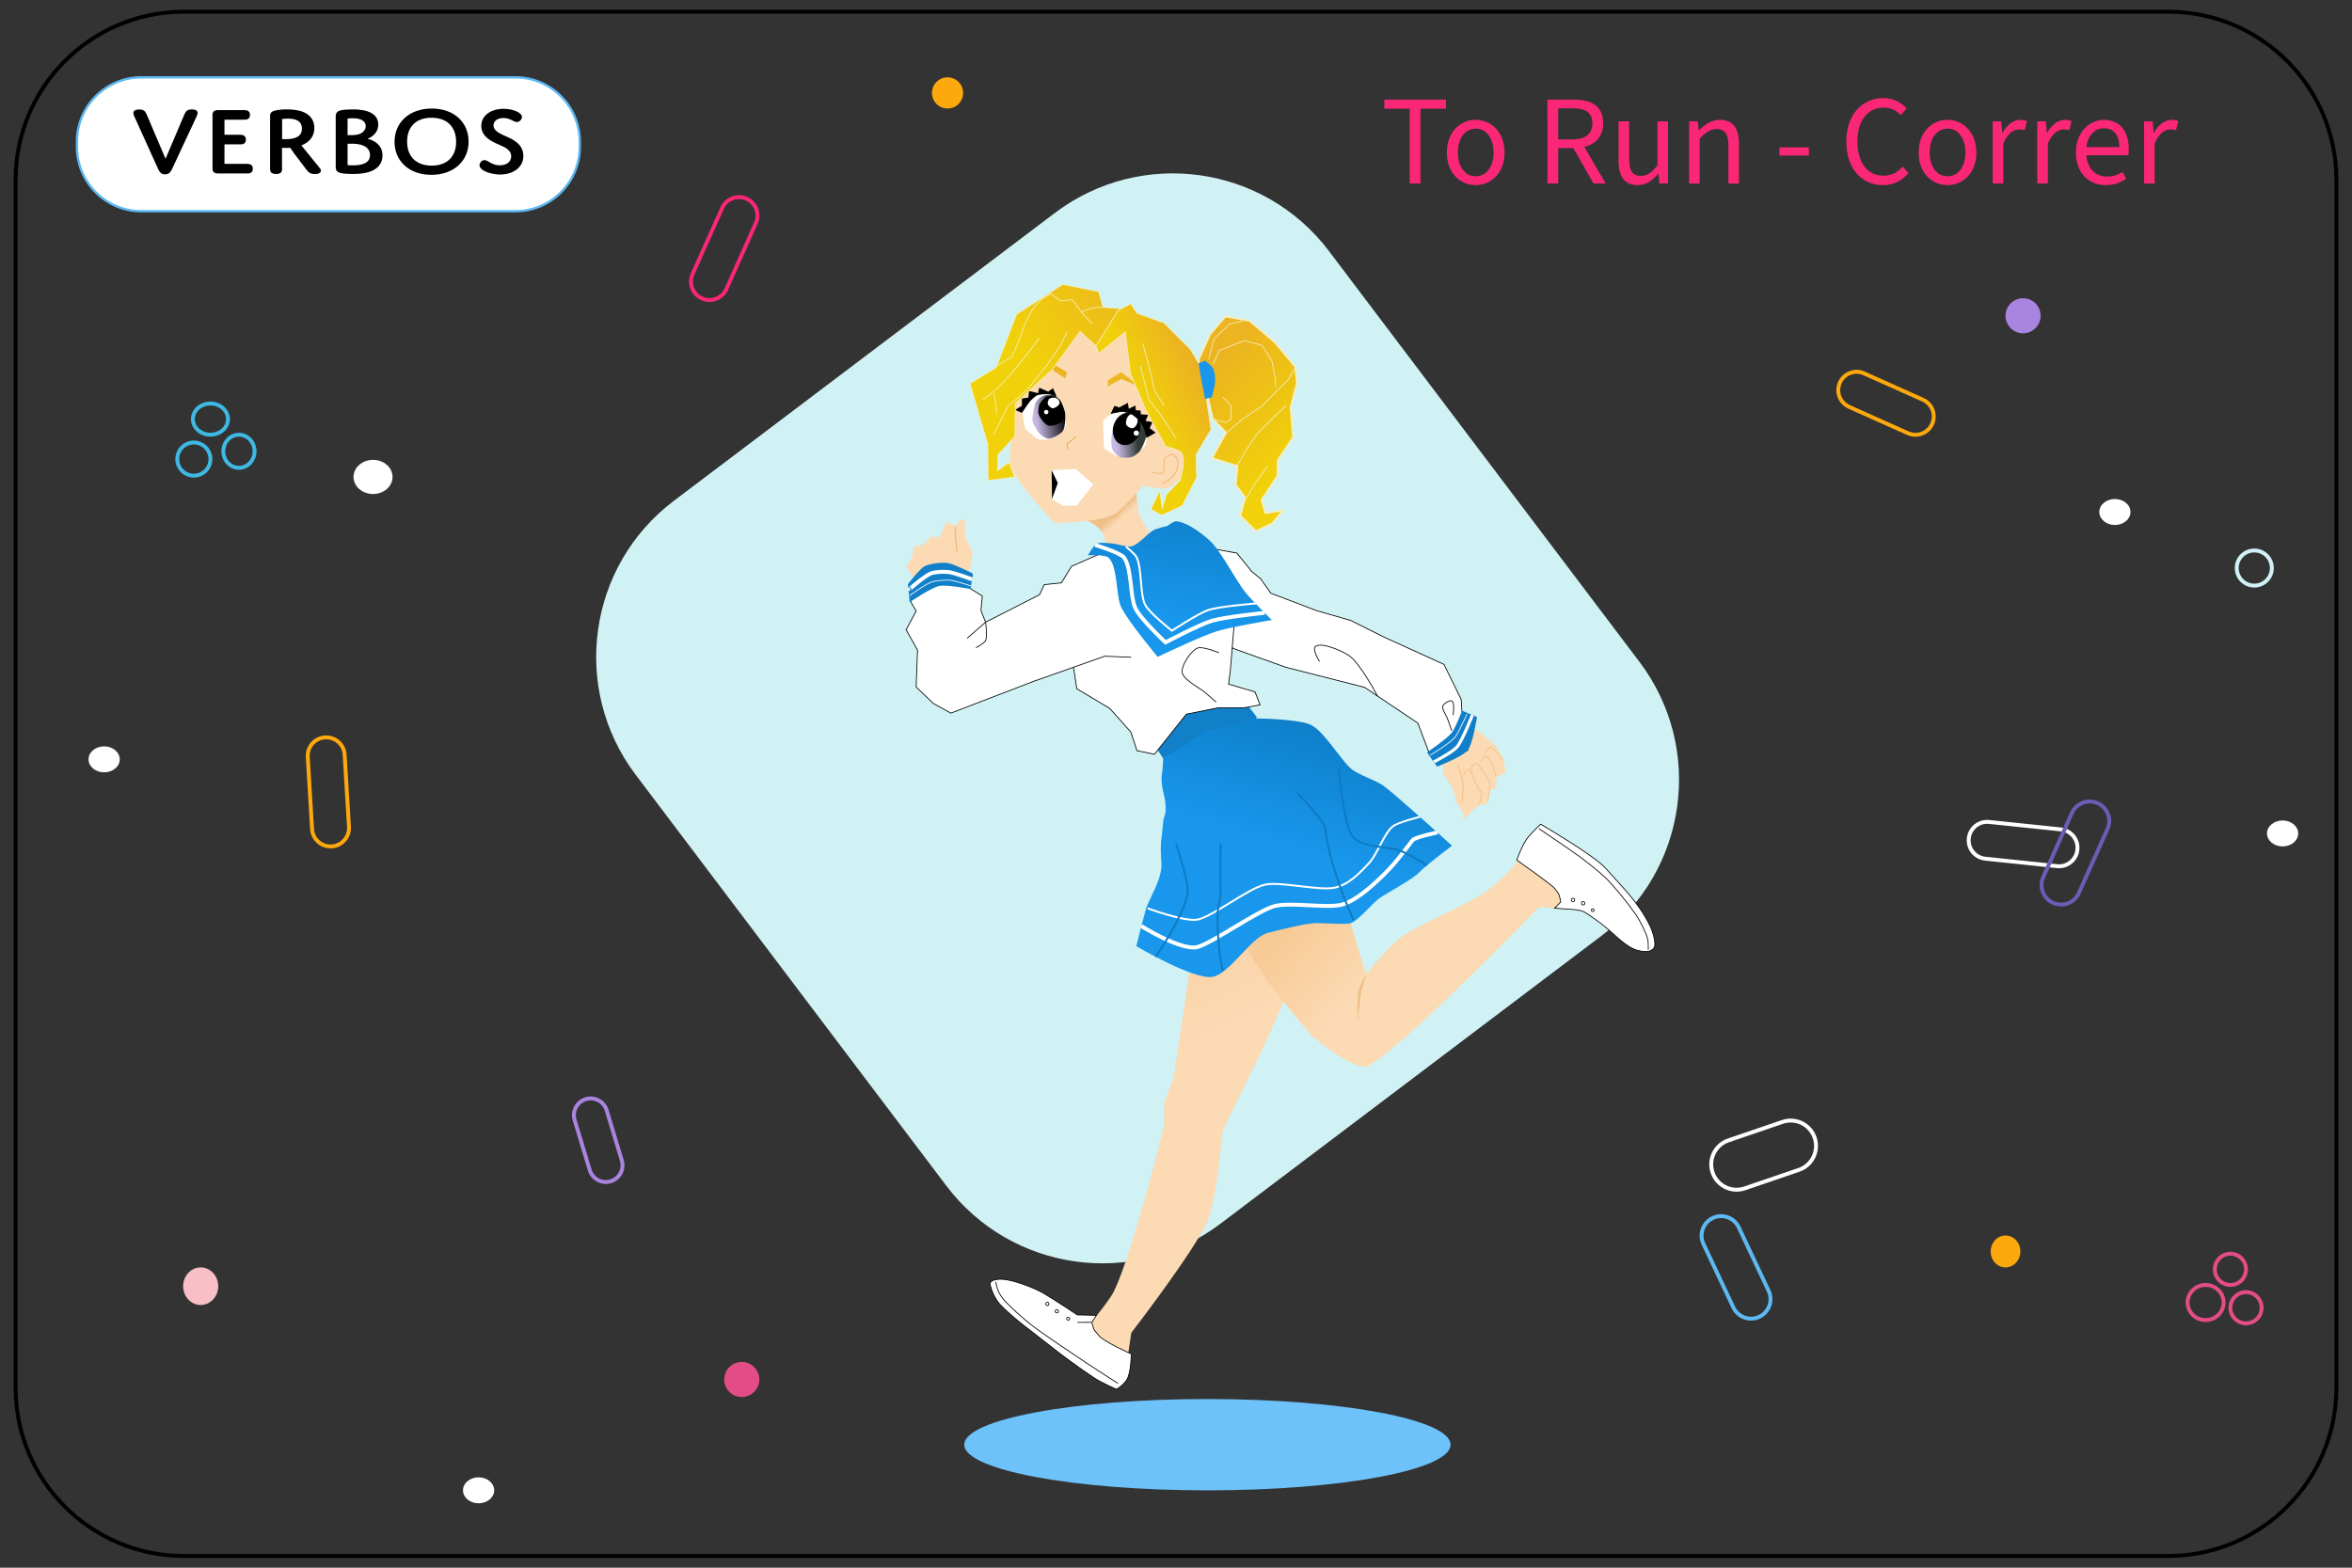 <?xml version="1.0" encoding="utf-8"?>
<!-- Generator: Adobe Adobe Illustrator 24.2.0, SVG Export Plug-In . SVG Version: 6.00 Build 0)  -->
<svg version="1.1" xmlns="http://www.w3.org/2000/svg" xmlns:xlink="http://www.w3.org/1999/xlink" x="0px" y="0px" width="603px"
	 height="402px" viewBox="0 0 603 402" style="enable-background:new 0 0 603 402;" xml:space="preserve">
<rect x="0" y="0" width="603" height="402" fill="#333333" stroke="none"/>
<style type="text/css">
	.st0{fill:none;stroke:#000000;stroke-miterlimit:10;}
	.st1{fill:#D1F2F4;}
	.st2{fill:#6EC2FA;}
	.st3{fill:url(#SVGID_1_);}
	.st4{fill:#F0C089;}
	.st5{fill:#FBDAB4;}
	.st6{fill:#FFFFFF;}
	.st7{fill:url(#SVGID_2_);}
	.st8{stroke:#000000;stroke-width:0.2;stroke-miterlimit:10;}
	.st9{fill:url(#SVGID_3_);}
	.st10{fill:url(#SVGID_4_);}
	.st11{fill:#EDB71E;}
	.st12{fill:#ECB420;}
	.st13{fill:none;stroke:#F0B067;stroke-width:0.3;stroke-miterlimit:10;}
	.st14{fill:none;stroke:#F0B168;stroke-width:0.2;stroke-miterlimit:10;}
	.st15{fill:url(#SVGID_5_);stroke:#F5EEC2;stroke-width:0.2;stroke-miterlimit:10;}
	.st16{fill:url(#SVGID_6_);stroke:#F5EEC2;stroke-width:0.2;stroke-miterlimit:10;}
	.st17{fill:none;stroke:#F5EEC2;stroke-width:0.2;stroke-miterlimit:10;}
	.st18{fill:url(#SVGID_7_);stroke:#F4EEC4;stroke-width:0.5;stroke-miterlimit:10;}
	.st19{fill:#1897EC;}
	.st20{fill:none;stroke:#F4EEC3;stroke-width:0.2;stroke-miterlimit:10;}
	.st21{fill:none;stroke:#F4EEC5;stroke-width:0.2;stroke-miterlimit:10;}
	.st22{fill:none;stroke:#F3EBB9;stroke-width:0.2;stroke-miterlimit:10;}
	.st23{fill:none;stroke:#F4EEC4;stroke-width:0.2;stroke-miterlimit:10;}
	.st24{fill:none;stroke:#F5EDBE;stroke-width:0.2;stroke-miterlimit:10;}
	.st25{fill:none;stroke:#F5EEC1;stroke-width:0.2;stroke-miterlimit:10;}
	.st26{fill:none;stroke:#EDB87B;stroke-width:0.3;stroke-miterlimit:10;}
	.st27{fill:none;stroke:#F5BC7A;stroke-width:0.2;stroke-miterlimit:10;}
	.st28{fill:#FFFFFF;stroke:#000000;stroke-width:0.2;stroke-miterlimit:10;}
	.st29{fill:url(#SVGID_8_);}
	.st30{fill:url(#SVGID_9_);}
	.st31{fill:none;stroke:#000000;stroke-width:0.2;stroke-miterlimit:10;}
	.st32{fill:url(#SVGID_10_);}
	.st33{fill:#1280C9;}
	.st34{fill:none;stroke:#FFFFFF;stroke-miterlimit:10;}
	.st35{fill:none;stroke:#FFFFFF;stroke-width:0.2;stroke-miterlimit:10;}
	.st36{fill:url(#SVGID_11_);}
	.st37{fill:none;stroke:#FFFFFF;stroke-width:0.5;stroke-miterlimit:10;}
	.st38{fill:#107FC9;}
	.st39{fill:none;stroke:#0E7BC4;stroke-width:0.5;stroke-miterlimit:10;}
	.st40{fill:none;stroke:#FFFFFF;stroke-width:0.8;stroke-miterlimit:10;}
	.st41{fill:#FAAD3A;}
	.st42{fill:none;stroke:#A984E0;stroke-miterlimit:10;}
	.st43{fill:#FDA90D;}
	.st44{fill:none;stroke:#D1F2F4;stroke-miterlimit:10;}
	.st45{fill:#A984E0;}
	.st46{fill:none;stroke:#3EB9E3;stroke-miterlimit:10;}
	.st47{fill:#E44C85;}
	.st48{fill:none;stroke:#E44C85;stroke-miterlimit:10;}
	.st49{fill:#F8BFC6;}
	.st50{fill:none;stroke:#FA2676;stroke-miterlimit:10;}
	.st51{fill:none;stroke:#6D5BB6;stroke-miterlimit:10;}
	.st52{fill:none;stroke:#5CB9F2;stroke-miterlimit:10;}
	.st53{fill:none;stroke:#FDA90D;stroke-miterlimit:10;}
	.st54{fill:#FFFFFF;stroke:#5CB9F2;stroke-width:0.6;stroke-miterlimit:10;}
	.st55{fill:#FA2676;}
</style>
<g id="Layer_63_copy">
	<path class="st0" d="M4,355.84V46.16C4,22.32,23.32,3,47.16,3h508.68C579.68,3,599,22.32,599,46.16v309.68
		c0,23.84-19.32,43.16-43.16,43.16H47.16C23.32,399,4,379.68,4,355.84z"/>
</g>
<g id="Layer_62">
</g>
<g id="Layer_62_copy">
	<path class="st1" d="M172.77,128.42l97.67-73.81c22.11-16.71,53.57-12.33,70.28,9.78l79.6,105.33
		c16.71,22.11,12.33,53.57-9.78,70.28l-97.67,73.81c-22.11,16.71-53.57,12.33-70.28-9.78l-79.6-105.33
		C146.29,176.59,150.66,145.12,172.77,128.42z"/>
</g>
<g id="Layer_39_copy">
	<ellipse class="st2" cx="309.55" cy="370.46" rx="62.34" ry="11.71"/>
</g>
<g id="Layer_63">
	<linearGradient id="SVGID_1_" gradientUnits="userSpaceOnUse" x1="286.856" y1="133.548" x2="285.563" y2="132.084">
		<stop  offset="0" style="stop-color:#FBDAB4"/>
		<stop  offset="1" style="stop-color:#F0C089"/>
	</linearGradient>
	<path class="st3" d="M279.28,133.6c0,0,2.85,1.87,3.47,3.1c0.71,1.42,1.17,6.89,1.17,6.89l7.53,2.32l4.15-7.88
		c0,0-2.87-4.33-3.44-5.88c-0.67-1.82-0.85-6.92-0.85-6.92l-7.1,3.66L279.28,133.6z"/>
</g>
<g id="Layer_116">
	<polygon class="st4" points="280.01,134.18 286.39,132.57 291.32,126.51 289.41,125.18 279.91,131.69 278.06,133.2 	"/>
</g>
<g id="Layer_51">
	<path class="st5" d="M293.08,124.57c0,0-5.49,6.24-7.53,7.36c-3.65,1.98-15.13,2.26-15.13,2.26s-9.93-10.44-11.27-14.71
		c-0.86-2.74,0.8-10.43,0.8-10.43l0.39-10.77l6.75-6.84l9.52-8l8.33-2l10.23,2l6.95,14.95l2.38,13.14l-3.48,1.82l-2.33,1.22
		c0,0,2.04-0.24,2.8,0.14c0.85,0.43,2.18,2.29,2.35,3.23c0.18,0.98-0.31,2.98-0.77,3.87c-0.6,1.15-2.52,3.01-3.89,3.4
		C297.75,125.62,293.08,124.57,293.08,124.57z"/>
</g>
<g id="Layer_52">
	<path class="st6" d="M283.03,114.95c0,0,2.13,1.45,2.91,1.82c0.76,0.36,2.6,0.77,3.43,0.55c1.58-0.41,2.1-0.93,2.62-1.37
		c0.64-0.54,1.66-1.34,1.92-2.56c0.12-0.56-0.07-2.66-0.07-2.66s-1.42-2.94-2.36-3.86c-0.69-0.68-2.6-1.61-3.61-1.69
		c-0.69-0.06-2.08,0.39-2.67,0.74c-0.68,0.4-2.44,1.95-2.44,1.95"/>
</g>
<g id="Layer_54">
	<linearGradient id="SVGID_2_" gradientUnits="userSpaceOnUse" x1="285.712" y1="111.827" x2="291.441" y2="111.335">
		<stop  offset="0" style="stop-color:#C7B8E3"/>
		<stop  offset="0.118" style="stop-color:#BDB0D7"/>
		<stop  offset="0.329" style="stop-color:#A299B8"/>
		<stop  offset="0.61" style="stop-color:#777585"/>
		<stop  offset="0.947" style="stop-color:#3C4340"/>
		<stop  offset="1" style="stop-color:#323B34"/>
	</linearGradient>
	<path class="st7" d="M288.21,105.93c-0.54,0.15-1.54,0.84-1.86,1.3c-0.45,0.63-0.82,1.65-1.02,2.38c-0.23,0.82-0.46,3.21-0.4,4.05
		c0.04,0.57,0.2,1.64,0.54,2.12c0.37,0.51,1.31,1.44,1.97,1.54c0.58,0.08,2.36,0.28,3.49-0.54c0.63-0.46,0.94-0.6,1.4-1.21
		c0.5-0.68,1.33-2.76,1.52-3.57c0.11-0.46,0.31-2.64,0.31-2.64l-1.86-1.96c0,0-1.19-1.5-1.83-1.7
		C289.92,105.52,288.62,105.82,288.21,105.93z"/>
</g>
<g id="Layer_109">
	
		<ellipse transform="matrix(0.299 -0.954 0.954 0.299 97.429 352.795)" class="st8" cx="288.98" cy="110.05" rx="4.09" ry="3.34"/>
</g>
<g id="Layer_55">
	<path class="st6" d="M288.84,109.08c0.28,0.36,1.05,0.77,1.4,0.73c0.73-0.08,1.07-0.72,1.26-1.12c0.16-0.34,0.24-1.3,0.15-1.66
		c-0.09-0.37-0.61-0.8-1-0.91c-0.16-0.05-0.73,0-1.1,0.29c-0.42,0.34-0.67,0.9-0.74,1.15C288.73,107.86,288.53,108.67,288.84,109.08
		z"/>
</g>
<g id="Layer_72">
	<path class="st6" d="M262.83,109.87c0,0,2.4,2.45,3.46,2.78c0.85,0.27,2.75,0.14,3.55-0.25c0.99-0.48,2.96-1.86,3.3-2.9
		c0.43-1.29,0.06-4.23-0.5-5.47c-0.36-0.8-0.84-1.51-1.79-2.34c-0.83-0.73-4.72-0.83-4.72-0.83l-3.46,3.06l-0.68,1.42"/>
</g>
<g id="Layer_73">
	<linearGradient id="SVGID_3_" gradientUnits="userSpaceOnUse" x1="265.515" y1="107.463" x2="273.145" y2="106.065">
		<stop  offset="0" style="stop-color:#C7B8E3"/>
		<stop  offset="1" style="stop-color:#000000"/>
	</linearGradient>
	<path class="st9" d="M269.05,101.24c-0.59-0.12-2.55,0.29-3.46,1.87c-0.53,0.91-0.96,3.65-0.88,4.7c0.06,0.89,1.17,2.6,1.73,3.29
		c0.49,0.59,1.89,1.56,2.64,1.39c1.34-0.3,3.1-1.39,3.46-2.07c0.29-0.55,0.32-0.78,0.42-1.37c0.19-1.1,0.27-2.73,0.02-3.63
		c-0.27-0.93-0.77-2.29-1.27-2.9c-0.28-0.34-1.41-1.07-1.41-1.07S269.23,101.28,269.05,101.24z"/>
</g>
<g id="Layer_74">
	<path d="M266.21,105.85c0.15,1.11,1.79,3.31,2.86,3.34c1.35,0.03,3.49-0.78,3.79-2.08c0.21-0.9-0.41-2.98-0.84-3.79
		c-0.1-0.19-0.09-0.41-0.43-0.8c-0.17-0.19-0.59-0.54-0.68-0.57c-0.17-0.06-0.56-0.43-0.77-0.47c-0.39-0.08-0.61-0.01-0.94,0.07
		c-0.44,0.11-0.93-0.01-1.33,0.39c-0.35,0.35-1.1,1.19-1.34,1.63C266.32,103.92,266.16,105.46,266.21,105.85z"/>
</g>
<g id="Layer_74_copy">
	<path class="st6" d="M268.66,103.62c0.08,0.39,0.79,1.04,1.2,1.07c0.54,0.04,1.61-0.68,1.78-1.18c0.09-0.28-0.13-0.9-0.34-1.11
		c-0.12-0.13-0.6-0.37-0.83-0.42c-0.21-0.05-0.62-0.03-0.87,0.03c-0.16,0.04-0.62,0.24-0.7,0.38c-0.07,0.12-0.19,0.49-0.25,0.62
		C268.58,103.17,268.63,103.47,268.66,103.62z"/>
</g>
<g id="Layer_75">
	<path d="M262,105.89c0,0,1.57-2.38,2.05-2.94c0.39-0.46,1.29-1.32,1.84-1.57c0.63-0.28,2.28-0.35,2.97-0.3
		c0.55,0.03,2.05,0.65,2.05,0.65l-0.94-2.18l-1.24,0.87l-2.29-0.99l-0.33,1.39l-2.29-0.57l-0.16,1.71l-1.66,0.23v1.84l-1.73,1.09
		L262,105.89z"/>
</g>
<g id="Layer_76">
	<polygon class="st11" points="284,99.05 287.47,97.19 292.16,99.17 294.74,100.85 291.61,98.59 287.45,95.44 284.08,97.54 	"/>
</g>
<g id="Layer_77">
	<path class="st12" d="M269.35,94.51l3.75,2.55l0.46-1.61c0,0-3.11-1.77-3.28-2.1C270.12,93.01,269.35,94.51,269.35,94.51z"/>
</g>
<g id="Layer_78">
	<polyline class="st13" points="273.77,115.34 273.53,113.86 275.86,112 	"/>
</g>
<g id="Layer_79">
	<path class="st14" d="M295.44,121.1c0,0,2.15,0.57,2.67,0.14c0.71-0.58,0.14-2.79,0.52-3.62c0.25-0.54,1.57-1.21,2.14-1.05
		c0.56,0.15,1.25,1.37,1.29,1.95c0.04,0.73-0.37,2.2-0.76,2.81c-0.35,0.56-1.27,1.53-1.81,1.91c-0.34,0.24-1.48,0.76-1.48,0.76"/>
</g>
<g id="Layer_81">
	<polygon points="269.62,120.58 269.72,128.01 274.67,128.72 276.67,122.96 	"/>
</g>
<g id="Layer_80">
	<polygon class="st6" points="269.62,120.58 271.2,123.86 269.67,128.05 272.58,129.72 276.01,129.63 280.29,124.2 275.77,120.24 	
		"/>
</g>
<g id="Layer_53">
	<path class="st8" d="M284.92,105.99c0,0,2.51-0.59,3.19-0.46c0.89,0.18,1.92,0.45,2.62,1.03c0.66,0.55,0.7,0.42,1.81,1.81
		c0.02,0.03,0.75,1.14,0.82,1.38c0.16,0.58,0.66,2.37,0.66,2.37l2.07-1.18l-1.46-1.12l0.67-1.49l-1.73-0.32l0.32-0.82l0.33-0.74
		l-1.86-0.11l-0.03-0.96l-1.2-0.05l-0.12-1.19l-1.71,0.84l-0.21-1.53l-2.12,1.14l-1.2-0.41L284.92,105.99z"/>
</g>
<g id="Layer_57">
</g>
<g id="Layer_58">
</g>
<g id="Layer_59">
</g>
<g id="Layer_60">
	<linearGradient id="SVGID_4_" gradientUnits="userSpaceOnUse" x1="266.76" y1="96.678" x2="296.112" y2="74.664">
		<stop  offset="0" style="stop-color:#F0D10A"/>
		<stop  offset="1" style="stop-color:#ECB420"/>
	</linearGradient>
	<polyline style="fill:url(#SVGID_4_);stroke:#F5EEC2;stroke-width:0.2;stroke-miterlimit:10;" points="281.11,88.86 276.89,84.99 
		269.85,94.7 260.29,103.49 260.22,111.86 255.85,116.65 255.71,120.73 258.74,118.54 260.14,122.34 253.32,123.19 253.25,113.97 
		248.68,98.36 255.43,94.21 260.63,80.58 272.47,72.92 281.7,74.8 282.79,78.8 287.3,79.15 	"/>
</g>
<g id="Layer_108">
	<linearGradient id="SVGID_5_" gradientUnits="userSpaceOnUse" x1="294.057" y1="104.999" x2="311.791" y2="96.241">
		<stop  offset="0" style="stop-color:#F0D10A"/>
		<stop  offset="1" style="stop-color:#EBAA28"/>
	</linearGradient>
	<path class="st15" d="M280.94,88.76l0.78,1.85l6.78-5.51l1.28,10.64l3.94,9.25l5.16,9.56c0,0,3.45,0.68,4.01,1.52
		c1.31,2.01-0.38,7.11-0.38,7.11l-3.53,3.71l-1.01,3.52l-0.6-4.66l-2.33,4.83l2.81,1.55l5.25-2.45l3.7-7.28l-0.18-5.79l3.88-6.51
		l-2.39-15.58l-2.87-4.89l-6.86-6.86l-6.87-2.44l-1.6-2.46l-3.29,1.74L280.94,88.76z"/>
</g>
<g id="Layer_154">
	<path class="st17" d="M277.2,80.03c0,0,2.22-0.93,3-1.09c0.63-0.13,2.59-0.13,2.59-0.13"/>
</g>
<g id="Layer_61">
	<linearGradient id="SVGID_6_" gradientUnits="userSpaceOnUse" x1="330.444" y1="118.046" x2="308.123" y2="95.725">
		<stop  offset="0" style="stop-color:#F0D10A"/>
		<stop  offset="1" style="stop-color:#ECB420"/>
	</linearGradient>
	<polygon style="fill:url(#SVGID_6_);stroke:#F4EEC4;stroke-width:0.5;stroke-miterlimit:10;" points="307.27,92.31 310.23,85.7 
		314.17,81.12 320.36,82.25 326.9,87.81 332.1,94.07 332.53,98.22 330.91,104.41 331.54,112.14 327.6,118.05 327.53,121.99 
		323.45,128.25 324.44,131.56 329.01,130.85 326.19,134.23 321.97,136.2 317.96,132.26 319.23,127.62 316.77,124.31 317.26,119.53 
		310.72,117.49 314.31,110.95 310.93,107.43 308.75,98.08 	"/>
</g>
<g id="Layer_82">
	<path class="st19" d="M307.27,93.13c0,0,0.54,3.25,0.74,4.33c0.22,1.22,0.96,4.89,0.96,4.89l1.73-0.5c0,0,0.73-2.83,0.82-3.8
		c0.08-0.89-0.1-2.75-0.5-3.55c-0.32-0.63-2.01-2-2.01-2L307.27,93.13z"/>
</g>
<g id="Layer_83">
	<polyline class="st20" points="292.99,88.05 295.16,96.23 296,100.24 298.45,104.03 	"/>
</g>
<g id="Layer_84">
	<polyline class="st21" points="292.32,93.73 294.66,102.69 297.83,106.75 301.51,112.49 	"/>
</g>
<g id="Layer_85">
	<polyline class="st22" points="309.88,92.14 311.25,86.88 315.31,83.04 318.6,82.37 	"/>
</g>
<g id="Layer_86">
	<polyline class="st23" points="311.03,93.39 312.59,89.89 318.99,87.33 323.55,88.55 326.11,92.61 326.89,96.73 327.06,99.35 	"/>
</g>
<g id="Layer_87">
	<polyline class="st23" points="314.31,111.09 318.6,107.42 323.5,104.14 326.95,100.63 330.29,97.29 331.9,94.51 	"/>
</g>
<g id="Layer_88">
	<polyline class="st23" points="313.53,101.85 315.59,104.03 315.65,107.48 314.2,108.37 311.03,107.42 	"/>
</g>
<g id="Layer_89">
	<polyline class="st21" points="317.09,119.5 319.88,114.82 322.16,111.37 325.94,107.59 329.73,103.97 	"/>
</g>
<g id="Layer_90">
	<polyline class="st21" points="319.32,128.02 321.88,123.84 323.66,121.39 325,119.44 	"/>
</g>
<g id="Layer_91">
	<polyline class="st24" points="254.75,111.43 258.37,104.25 263.38,99.85 268.11,94.06 271.89,88.55 273.56,85.1 	"/>
</g>
<g id="Layer_92">
	<polyline class="st25" points="252.02,102.52 255.64,99.68 259.48,95.51 261.87,92.61 264.71,89.05 266.44,86.66 	"/>
</g>
<g id="Layer_94">
	<polyline class="st25" points="255.75,93.67 259.48,91.45 261.32,87.1 262.82,82.98 264.66,79.37 266.83,76.86 269.28,75.3 
		271.89,77.14 274.9,76.86 277.63,80.48 279.97,82.98 	"/>
</g>
<g id="Layer_95">
	<polyline class="st24" points="254.86,100.85 255.42,104.69 255.47,106.31 	"/>
</g>
<g id="Layer_106">
	<path class="st5" d="M234.33,148.28l-2.06-3.04l1.57-2.06l0.44-2.9l2.95-0.83l1.42-1.87l2.31,0.2l1.62-3.93l2.45,1.08
		c0,0,0.55-1.11,0.87-1.35c0.32-0.25,1.54-0.49,1.54-0.49l0,4.78l1.94,3.68l-0.66,4.27l-1.42,2.36l-8.44,0.93l-3.73,1.42
		L234.33,148.28z"/>
</g>
<g id="Layer_123">
	<polyline class="st26" points="245.39,141.56 244.88,137.07 245.03,134.93 	"/>
</g>
<g id="Layer_107">
	<polygon class="st5" points="369.88,194.95 369.98,198.45 372.53,202.32 373.36,205.76 375.08,208.23 375.13,210.35 377.59,207.74 
		379.49,206.31 381.34,206.15 381.83,202.72 383.55,202.22 383.64,199.41 386.03,198.13 385.45,194.71 383.38,191.13 379.02,187.46 
		376.36,186.18 372.39,190.94 	"/>
</g>
<g id="Layer_117">
	<path class="st27" d="M373.84,196.34c0,0,1.12,3.34,1.27,4.66c0.14,1.29-0.29,4.67-0.29,4.67"/>
</g>
<g id="Layer_118">
	<path class="st27" d="M375.22,199.08c0,0,0.7-2.56,1.58-1.45c1.02,1.28,1.52,4.03,2.77,5.28c0.6,0.6-0.31,3.4-0.31,3.4"/>
</g>
<g id="Layer_119">
	<path class="st27" d="M377.36,198.58c0,0-0.37-1.35,0-2.02c0.39-0.7,1.52-0.93,1.65-0.63c0.48,1.16,2.66,3.49,2.99,4.76
		c0.15,0.57-0.57,4.82-0.57,4.82"/>
</g>
<g id="Layer_120">
	<path class="st27" d="M379.57,195.53c0,0,0.73-1.61,1.24-1.62c0.68-0.01,1.49,1.48,1.74,2.12c0.29,0.74,0.9,3.05,0.9,3.05"/>
</g>
<g id="Layer_121">
	<path class="st27" d="M380.84,193.01c0,0,0.66-1.29,1.09-1.37c0.44-0.08,1.22,0.58,1.52,0.9c0.56,0.6,1.99,2.61,1.99,2.61"/>
</g>
<g id="Layer_100">
	<polygon class="st28" points="316.08,166.25 329.66,171.11 349.84,176.25 363.51,185.43 366.63,193.68 368.65,196.34 376.27,192.4 
		378.19,184.23 374.8,182.4 374.62,179.37 370.21,170.38 354.71,163.31 346.26,159.09 337.64,156.62 325.8,152.12 323.23,148.45 
		320.91,146.55 317.09,141.82 311.03,140.74 306.17,144.14 310.66,155.79 	"/>
</g>
<g id="Layer_104">
	<linearGradient id="SVGID_7_" gradientUnits="userSpaceOnUse" x1="299.497" y1="270.543" x2="271.356" y2="208.448">
		<stop  offset="0" style="stop-color:#FBDAB4"/>
		<stop  offset="1" style="stop-color:#F7C58B"/>
	</linearGradient>
	<path style="fill:url(#SVGID_7_);" d="M343.23,214.51l-1.04,10.62c0,0-12.6,30.87-17.18,41c-2.72,6-11.54,23.68-11.54,23.68
		s-0.97,9.99-1.55,13.29c-0.45,2.56-1.29,7.74-2.36,10.11c-3.56,7.89-19.53,28.57-19.53,28.57l-1.14,7.72l-3.83,4.24L276,347.8
		l-16.18-13.39l-2.39-4.17l11.22,6.55l12.47,0.66c0,0,3.56-4.47,4.4-6.17c4.91-9.99,12.94-42.6,12.94-42.6v-5.81l2.46-6.68
		l6.8-45.54l7.46-17.53l19.63-7.59L343.23,214.51z"/>
</g>
<g id="Layer_105">
	<linearGradient id="SVGID_8_" gradientUnits="userSpaceOnUse" x1="365.467" y1="236.673" x2="346.74" y2="219.507">
		<stop  offset="0" style="stop-color:#FBDAB4"/>
		<stop  offset="1" style="stop-color:#F8CA95"/>
	</linearGradient>
	<path class="st29" d="M310.33,227.1c0,0,9.51,16.81,13.08,22.16c2.8,4.19,8.37,11.11,12.46,15.83c1.85,2.13,12.09,9.59,14.62,8.34
		c8.92-4.39,44.1-40.83,44.1-40.83l11.5,0.81l10.02,5.31l1.36,2.44l4.24,1.81l0.62-4.5l-9.1-13.6l-10.84-5.74l-4.15-2.67l-2.55-3
		c0,0-3.95,3.61-5.59,6.11c-1.87,2.85-5.67,6.27-8.61,8.65c-4.34,3.5-18.46,9.07-22.86,12.49c-2.46,1.91-8.49,9.11-8.49,9.11
		l-2.1,1.28l-2.47,2.84l4.73-3.63l-5.88-19.9l-6.86-15.92l-7.52-9.62l-18.86,11.84L310.33,227.1z"/>
</g>
<g id="Layer_144">
	<path class="st4" d="M348.04,261.9l0.97-7.71l1-3.41l0.17-0.96c0,0-1.6,2.96-1.85,4.05C347.85,255.83,348.04,261.9,348.04,261.9z"
		/>
</g>
<g id="Layer_134">
	<path class="st28" d="M388.86,220.54c0,0,6.79,4.75,9.49,7.02c0,0,1.02,1.2,1.25,1.66c0.24,0.48,0.56,2.07,0.56,2.07l-1.6,1.59
		l4.97,0.35c0,0,1.96,0.19,2.71,0.66c1,0.62,1.38,0.82,4.37,3.04c2.67,1.97,6.11,6.03,9.33,6.8c1.55,0.37,3.31,0.6,4.16-0.75
		c0.54-0.86-0.21-3.8-1.11-5.64c-2.96-6.04-6.87-9.6-11.31-14.66c-2.88-3.28-16.69-11.33-16.69-11.33s-1.62,1.48-3.05,3.12
		C390.31,216.37,388.86,220.54,388.86,220.54z"/>
</g>
<g id="Layer_140">
	<path class="st31" d="M394.53,212.47c0,0,7.88,5.32,10.44,7.19c1.74,1.27,5.13,3.95,6.68,5.45c2.23,2.16,6.11,7.03,7.86,9.59
		c0.96,1.41,2.52,4.5,2.94,6.15c0.17,0.66,0.13,2.71,0.13,2.71"/>
</g>
<g id="Layer_145">
	<path class="st31" d="M353.19,178.56c0,0-4.46-8.59-7.45-10.53c-1.71-1.11-6.89-3.46-8.49-2.26c-0.92,0.69,1.04,3.85,1.04,3.85"/>
</g>
<g id="Layer_148">
	<polyline class="st31" points="253.35,159.48 251.56,169.77 247.09,172 	"/>
</g>
<g id="Layer_149">
</g>
<g id="Layer_146">
	<polyline class="st31" points="315.2,175.88 305.96,169.47 309.53,163.66 314.45,167.53 	"/>
</g>
<g id="Layer_141">
	<circle class="st31" cx="408.34" cy="233.4" r="0.35"/>
</g>
<g id="Layer_142">
	<circle class="st31" cx="405.88" cy="231.63" r="0.43"/>
</g>
<g id="Layer_143">
	<circle class="st31" cx="403.29" cy="230.77" r="0.44"/>
</g>
<g id="Layer_134_copy">
	<path class="st28" d="M290.03,347.18c0,0-7.41-3.26-8.44-4.86c0,0-1.09-1.31-1.09-1.31l-0.37-1.1l-0.2-0.8l1.14-1.82l-4.86-0.11
		c0,0-6.01-4.03-8.81-5.63c-2.5-1.43-7.7-3.36-10.33-3.51c-1.26-0.07-3.57,0.08-3.18,1.54c0.67,2.52,1.75,4.17,2.77,5.2
		c4.03,4.03,7.14,6.02,12.97,10.66c2.19,1.74,6.73,5.15,10.96,7.94c1.81,1.2,5.64,2.87,5.64,2.87s2.31-1.26,2.99-3.14
		C290.02,350.94,290.03,347.18,290.03,347.18z"/>
</g>
<g id="Layer_135">
	<path class="st31" d="M286.64,354.76c0,0-6.03-3.86-8.01-5.2c-3.81-2.58-10.53-6.98-14.18-9.79c-1.81-1.39-6.01-5.06-7.41-6.86
		c-1.59-2.04-1.71-4.23-1.71-4.23"/>
</g>
<g id="Layer_136">
	<ellipse class="st31" cx="268.52" cy="334.36" rx="0.4" ry="0.43"/>
</g>
<g id="Layer_137">
	<ellipse class="st31" cx="270.95" cy="336.25" rx="0.43" ry="0.4"/>
</g>
<g id="Layer_138">
	<ellipse class="st31" cx="273.86" cy="338.16" rx="0.4" ry="0.35"/>
</g>
<g id="Layer_139">
	<line class="st31" x1="276.23" y1="339.1" x2="279.87" y2="339.08"/>
</g>
<g id="Layer_102">
	<linearGradient id="SVGID_9_" gradientUnits="userSpaceOnUse" x1="330.932" y1="217.504" x2="344.431" y2="170.577">
		<stop  offset="0" style="stop-color:#1897EC"/>
		<stop  offset="1" style="stop-color:#0972B8"/>
	</linearGradient>
	<path class="st30" d="M297.03,192.31l1.21,2.17c0,0-0.2,3.18-0.31,3.78c-0.27,1.45-0.1,3.08,0.24,4.51
		c0.52,2.2,1.09,4.93,0.27,6.86c-0.31,0.73-0.48,4.46-0.64,5.25c-0.32,1.53-0.19,4.67-0.05,6.23c0.31,3.6-2.14,7.62-3.58,10.94
		c-0.6,1.39-2.85,10.58-2.85,10.58s14.75,8.73,19.61,7.85c4.33-0.78,9.8-10.15,14.07-11.25c2.68-0.69,9.2-2.34,11.96-2.51
		c1.36-0.09,8.07,0.42,9.36,0c1.87-0.61,5.68-5.24,7.3-6.37c2.07-1.45,8.53-4.83,10.26-6.67c1.59-1.71,8.39-6.82,8.39-6.82
		s-14.71-13.33-17.66-15.43c-1.88-1.34-6.42-2.76-8.17-4.27c-2.87-2.48-6.86-9.48-10.24-11.22c-3.17-1.63-14.14-1.71-14.14-1.71
		l-2.32-3.05l-18.23-1.4l-1.39,7.38L297.03,192.31z"/>
</g>
<g id="Layer_124">
	<polygon class="st33" points="296.3,191.64 298.25,194.48 308.85,187.74 322.29,183.99 319.98,180.96 308.45,181.15 302.65,183 	
		"/>
</g>
<g id="Layer_122">
</g>
<g id="Layer_98">
	<polygon class="st28" points="275.16,170.65 276.07,176.62 284.52,181.66 289.93,187.72 291.49,192.49 295.98,193.41 
		304.15,183.13 312.41,181.48 319.01,181.48 323.05,180.75 321.77,177.44 314.98,175.43 315.44,171.85 316.35,160.84 312.59,150.65 
		304.7,140.83 288.37,140.74 281.58,141.94 274.7,158.45 	"/>
</g>
<g id="Layer_97">
	<polyline class="st28" points="281.76,142.12 274.7,145.24 272.13,149.46 267.72,149.92 266.53,152.49 252.68,159.55 
		251.48,156.52 251.85,152.85 248.46,150.74 249.28,147.35 243.04,144.78 237.35,145.42 233.04,150.01 233.5,154.32 234.88,156.71 
		232.31,161.48 235.24,166.71 234.88,176.16 239.28,180.38 243.78,182.86 265.06,174.69 283.23,168.27 290.02,168.54 	"/>
</g>
<g id="Layer_125">
	<path class="st33" d="M233.21,154.44c0,0,5.48-3.75,7.61-4.18c1.97-0.4,8.02,0.8,8.02,0.8l0.53-3.77v-0.25c0,0-4.55-2.31-6.2-2.63
		c-1.5-0.29-4.71,0.07-6.07,0.77c-1.4,0.71-4.31,4.59-4.31,4.59L233.21,154.44z"/>
</g>
<g id="Layer_126">
	<path class="st34" d="M233.28,151.03c-0.11,0.03,3.88-3.45,5.48-4.03c1.1-0.39,3.52-0.47,4.67-0.28c1.41,0.23,5.76,1.83,5.76,1.83"
		/>
</g>
<g id="Layer_127">
	<path class="st35" d="M233.19,152.74c0,0,4.19-3.05,5.82-3.55c1.16-0.36,3.77-0.54,4.94-0.36c1.06,0.16,5.01,1.41,5.01,1.41"/>
</g>
<g id="Layer_96">
	<linearGradient id="SVGID_10_" gradientUnits="userSpaceOnUse" x1="301.185" y1="158.782" x2="305.243" y2="133.813">
		<stop  offset="0" style="stop-color:#1897EC"/>
		<stop  offset="1" style="stop-color:#1083D0"/>
	</linearGradient>
	<path class="st32" d="M278.92,142.39c0,0,1.39-2.5,2.2-2.94c0.89-0.47,3.03-0.15,4.04-0.09c1.25,0.08,3.74,1.02,4.95,0.73
		c1.69-0.4,4.1-3.25,5.6-4.13c0.81-0.47,3.58-1.1,3.58-1.1s1.58-1.21,2.2-1.19c2.8,0.08,7.69,3.77,9.54,5.87
		c2.41,2.73,5.87,9.22,8.07,12.11c1.53,2.01,6.97,7.34,6.97,7.34s-10.83,1.83-14.31,2.94c-3.89,1.23-14.96,6.51-14.96,6.51
		s-7.67-9.18-9.36-12.75c-1.39-2.95-0.83-10.43-3.21-12.66C283.26,142.12,278.92,142.39,278.92,142.39z"/>
</g>
<g id="Layer_110">
	<path class="st34" d="M280.76,139.75c0,0,6.43,1.95,7.39,3.2c2,2.61,1.57,9.81,2.85,12.83c1.16,2.74,7.81,8.95,7.81,8.95
		s8.72-4.58,11.85-5.54c3.09-0.95,13.56-2.04,13.56-2.04"/>
</g>
<g id="Layer_40">
	<path class="st37" d="M288.67,140.15c0,0,2.25,1.85,2.69,2.69c1.42,2.73,0.87,9.32,2.17,12.11c1.03,2.2,6.93,6.78,6.93,6.78
		s6.74-4.42,9.26-5.28c2.96-1,12.37-1.71,12.37-1.71"/>
</g>
<g id="Layer_111">
	<path class="st34" d="M292.61,237.48c0,0,10.49,6.57,14.53,5.33c4.01-1.23,15.67-9.52,19.75-10.49c4.14-1,12.72,0.59,16.89-0.28
		c4.2-0.87,10.74-7.26,13.56-10.48c1.08-1.24,3.48-4.36,4.83-6.12c0.58-0.76,6.33-1.97,6.33-1.97"/>
</g>
<g id="Layer_112">
	<path class="st37" d="M294.24,232.91c0,0,9.9,3.7,13.03,2.85c4.16-1.13,12.75-7.91,16.95-8.88c4.05-0.94,13.97,1.64,18.03,0.73
		c3.62-0.81,6.35-3.73,8.88-6.45c1.84-1.99,3.76-7.4,5.82-9.15c1.44-1.22,7.09-2.53,7.09-2.53"/>
</g>
<g id="Layer_113">
	<path class="st38" d="M365.85,192.93l2.57,3.63c0,0,6.42-2.4,7.84-4.16c1.41-1.76,2.41-8.55,2.41-8.55l-3.84-1.59
		c0,0-1.64,4.33-2.57,5.54C371,189.46,365.85,192.93,365.85,192.93z"/>
</g>
<g id="Layer_128">
	<path class="st39" d="M346.98,235.89c0,0-6.28-13.76-7.19-23.47c-0.17-1.8-7.26-9.15-7.26-9.15"/>
</g>
<g id="Layer_129">
	<path class="st39" d="M313.48,248.96c0,0-1.61-7.01-1.26-15.14c0.08-1.79,0.74-3.26,0.7-4.42c-0.09-2.52,0-13.1,0-13.1"/>
</g>
<g id="Layer_130">
	<path class="st39" d="M343.23,197.15c0,0,1.14,14.34,3.64,17.46c2.14,2.67,8.66,2.48,11.55,3.33c1.96,0.57,7.44,3.95,7.44,3.95"/>
</g>
<g id="Layer_131">
	<path class="st39" d="M296.3,245.37c0,0,8.22-12.05,8.21-17.15c-0.01-2.81-3-11.85-3-11.85"/>
</g>
<g id="Layer_114">
	<path class="st35" d="M366.63,193.68c0,0,5.57-3.3,6.6-4.9c1.07-1.67,2.88-5.68,2.88-5.68"/>
</g>
<g id="Layer_115">
	<path class="st40" d="M367.63,195.36c0,0,4.71-2.42,5.93-3.84c1.34-1.55,3.93-8.16,3.93-8.16"/>
</g>
<g id="Layer_13">
</g>
<g id="Layer_101">
</g>
<g id="Layer_65">
	<path class="st42" d="M150.19,281.85L150.19,281.85c2.27-0.68,4.66,0.6,5.35,2.87l3.88,12.85c0.68,2.27-0.6,4.66-2.87,5.35h0
		c-2.27,0.68-4.66-0.6-5.35-2.87l-3.88-12.85C146.64,284.93,147.93,282.53,150.19,281.85z"/>
</g>
<g id="Layer_65_copy">
	<path class="st34" d="M465.24,291.74L465.24,291.74c1.16,3.4-0.65,7.09-4.05,8.25l-13.87,4.74c-3.4,1.16-7.09-0.65-8.25-4.05v0
		c-1.16-3.4,0.65-7.09,4.05-8.25l13.87-4.74C460.39,286.53,464.08,288.34,465.24,291.74z"/>
</g>
<g id="Layer_65_copy_2">
</g>
<g id="Layer_65_copy_3">
	<path class="st34" d="M509.95,210.77l18.43,1.92c2.6,0.27,4.49,2.6,4.22,5.2v0c-0.27,2.6-2.6,4.49-5.2,4.22l-18.43-1.92
		c-2.6-0.27-4.49-2.6-4.22-5.2v0C505.02,212.39,507.35,210.5,509.95,210.77z"/>
</g>
<g id="Layer_67">
</g>
<g id="Layer_68">
	<ellipse class="st6" cx="95.64" cy="122.3" rx="5" ry="4.38"/>
</g>
<g id="Layer_69">
	<ellipse class="st6" cx="542.21" cy="131.29" rx="4" ry="3.33"/>
</g>
<g id="Layer_69_copy">
	<ellipse class="st6" cx="585.21" cy="213.72" rx="4" ry="3.33"/>
</g>
<g id="Layer_69_copy_2">
	<ellipse class="st6" cx="26.7" cy="194.72" rx="4" ry="3.33"/>
</g>
<g id="Layer_132">
	<circle class="st6" cx="291.32" cy="111.06" r="0.67"/>
</g>
<g id="Layer_69_copy_3">
	<ellipse class="st6" cx="122.7" cy="382.16" rx="4" ry="3.33"/>
</g>
<g id="Layer_133">
	<circle class="st6" cx="268.23" cy="105.67" r="0.56"/>
</g>
<g id="Layer_147">
	<path class="st31" d="M311.77,180.05c0,0-2.54-2.33-3.47-2.99c-1.39-0.99-4.75-2.8-5.17-4.46c-0.46-1.81,2.16-5.67,3.87-6.41
		c1.3-0.56,5.51,1.19,5.51,1.19"/>
</g>
<g id="Layer_150">
	<path class="st31" d="M252.68,159.55c0,0,0.53,3.67,0,4.72c-0.34,0.68-2.45,1.81-2.45,1.81"/>
</g>
<g id="Layer_151">
	<line class="st31" x1="247.95" y1="163.66" x2="252.68" y2="159.55"/>
</g>
<g id="Layer_153">
	<path class="st31" d="M372.18,187.39c0,0-0.86-2.69-1.26-3.53c-0.32-0.68-1.28-2.13-1.01-2.83c0.24-0.62,1.8-1.63,2.35-1.25
		c0.74,0.51,0.3,3.58,0.3,3.58"/>
</g>
<g id="Layer_69_copy_4">
	<circle class="st43" cx="242.93" cy="23.83" r="4"/>
</g>
<g id="Layer_70">
	<ellipse class="st43" cx="514.17" cy="320.91" rx="3.81" ry="4.09"/>
</g>
<g id="Layer_71">
	<circle class="st44" cx="577.95" cy="145.66" r="4.5"/>
</g>
<g id="Layer_71_copy_2">
	<circle class="st45" cx="518.67" cy="80.97" r="4.5"/>
</g>
<g id="Layer_71_copy_3">
	<ellipse class="st46" cx="53.95" cy="107.47" rx="4.5" ry="4"/>
</g>
<g id="Layer_71_copy_5">
	<ellipse class="st46" cx="61.26" cy="115.72" rx="4" ry="4.25"/>
</g>
<g id="Layer_71_copy_6">
	<circle class="st46" cx="49.7" cy="117.72" r="4.25"/>
</g>
<g id="Layer_71_copy_4">
	<circle class="st47" cx="190.17" cy="353.74" r="4.5"/>
</g>
<g id="Layer_71_copy_7">
	<circle class="st48" cx="571.83" cy="325.5" r="4"/>
</g>
<g id="Layer_71_copy_8">
	<circle class="st48" cx="575.83" cy="335.34" r="4"/>
</g>
<g id="Layer_71_copy_9">
	<ellipse class="st48" cx="565.47" cy="334" rx="4.62" ry="4.5"/>
</g>
<g id="Layer_71_copy">
	<ellipse class="st49" cx="51.45" cy="329.82" rx="4.5" ry="4.82"/>
</g>
<g id="Layer_67_copy">
</g>
<g id="Layer_65_copy_4">
	<path class="st50" d="M177.57,70.26l7.57-16.91c1.07-2.39,3.87-3.46,6.26-2.39l0,0c2.39,1.07,3.46,3.87,2.39,6.26l-7.57,16.91
		c-1.07,2.39-3.87,3.46-6.26,2.39h0C177.57,75.45,176.5,72.65,177.57,70.26z"/>
</g>
<g id="Layer_65_copy_6">
	<path class="st51" d="M532.97,229l7.35-16.43c1.13-2.52,0-5.48-2.52-6.61l0,0c-2.52-1.13-5.48,0-6.61,2.52l-7.35,16.43
		c-1.13,2.52,0,5.48,2.52,6.61l0,0C528.89,232.65,531.84,231.52,532.97,229z"/>
</g>
<g id="Layer_65_copy_8">
	<path class="st52" d="M453.44,331.01l-7.67-16.29c-1.18-2.5-4.15-3.57-6.65-2.39h0c-2.5,1.18-3.57,4.15-2.39,6.65l7.67,16.29
		c1.18,2.5,4.15,3.57,6.65,2.39l0,0C453.54,336.49,454.62,333.51,453.44,331.01z"/>
</g>
<g id="Layer_65_copy_7">
	<path class="st53" d="M489.15,111.08l-15.08-6.75c-2.37-1.06-3.43-3.84-2.37-6.21v0c1.06-2.37,3.84-3.43,6.21-2.37l15.08,6.75
		c2.37,1.06,3.43,3.84,2.37,6.21v0C494.31,111.08,491.52,112.14,489.15,111.08z"/>
</g>
<g id="Layer_65_copy_5">
	<path class="st53" d="M80.01,212.59L78.9,194.1c-0.16-2.61,1.83-4.86,4.45-5.01h0c2.61-0.16,4.86,1.83,5.01,4.45l1.11,18.49
		c0.16,2.61-1.83,4.86-4.45,5.01h0C82.41,217.19,80.16,215.2,80.01,212.59z"/>
</g>
<g id="Layer_66">
</g>
<g id="Layer_64">
	<path class="st54" d="M19.73,37.66v-1.33c0-9.11,7.39-16.5,16.5-16.5h95.91c9.11,0,16.5,7.39,16.5,16.5v1.33
		c0,9.11-7.39,16.5-16.5,16.5H36.23C27.12,54.16,19.73,46.77,19.73,37.66z"/>
</g>
<g id="Layer_27">
	<g>
		<path d="M47.23,29.44c0.37-0.85,0.7-1.38,1.97-1.38c1.02,0,1.47,0.35,1.47,0.88c0,0.28-0.11,0.55-0.25,0.88L44.27,43
			c-0.48,1.05-0.85,1.71-1.94,1.71c-1.1,0-1.47-0.65-1.94-1.71l-5.97-13.18c-0.14-0.33-0.23-0.6-0.23-0.85c0-0.55,0.48-0.9,1.49-0.9
			c1.27,0,1.61,0.53,1.97,1.38l4.79,11.27L47.23,29.44z"/>
		<path d="M57.55,34.56h3.92c0.45,0,0.79,0.03,1.1,0.23c0.28,0.18,0.48,0.48,0.48,1c0,0.53-0.2,0.85-0.48,1.03
			c-0.31,0.2-0.65,0.2-1.1,0.2h-3.92v5h5.69c0.45,0,0.79,0.03,1.1,0.23c0.28,0.18,0.48,0.48,0.48,1c0,0.53-0.2,0.85-0.48,1.03
			c-0.31,0.2-0.65,0.2-1.1,0.2h-7.27c-1.13,0-1.49-0.4-1.49-1.33V29.56c0-0.98,0.42-1.33,1.49-1.33h6.54c0.45,0,0.79,0.03,1.1,0.23
			c0.28,0.18,0.48,0.48,0.48,1c0,0.53-0.2,0.85-0.48,1.03c-0.31,0.2-0.65,0.2-1.1,0.2h-4.96V34.56z"/>
		<path d="M72.32,43.07c0,0.48,0,0.83-0.23,1.1c-0.25,0.28-0.68,0.45-1.27,0.45c-0.62,0-1.1-0.18-1.35-0.45
			c-0.23-0.28-0.23-0.63-0.23-1.1V30.01c0-0.78,0-1.36,1.35-1.68c0.62-0.15,1.63-0.28,2.93-0.28c1.44,0,3.1,0.15,4.43,0.75
			c1.69,0.78,2.65,2.16,2.65,4.02c0,2.06-1.18,3.64-3.33,4.47l4.73,5.83c0.54,0.65,0.37,1.51-1.27,1.51c-1.27,0-1.66-0.48-2.23-1.21
			l-2.9-3.82c-0.65-0.85-1.18-1.71-1.18-1.71s-0.48,0.05-1.16,0.05s-0.96-0.05-0.96-0.05V43.07z M72.32,35.66
			c0,0,0.37,0.03,0.85,0.03c2.56,0,4.23-0.68,4.23-2.71c0-2.01-1.61-2.56-3.58-2.56c-0.82,0-1.49,0.1-1.49,0.1V35.66z"/>
		<path d="M95.12,43.92c-1.16,0.45-2.65,0.7-4.76,0.7c-1.16,0-2.28-0.08-2.99-0.25c-1.24-0.3-1.3-0.93-1.3-1.76V29.89
			c0-0.95,0.34-1.43,1.63-1.66c0.7-0.13,1.92-0.18,2.87-0.18c3.49,0,6.4,1,6.4,3.89c0,2.79-2.76,3.64-2.76,3.64s3.86,0.68,3.86,4.27
			C98.08,41.97,96.75,43.27,95.12,43.92z M89.11,34.66h0.73c0.79,0,2.06,0,2.99-0.65c0.54-0.38,0.93-0.9,0.93-1.66
			c0-1.51-1.61-2.03-3.27-2.03c-0.62,0-1.38,0.08-1.38,0.08V34.66z M89.11,42.32c0,0,0.45,0.08,1.32,0.08
			c2.79,0,4.43-0.75,4.43-2.64c0-1.03-0.48-1.83-1.58-2.36c-1.16-0.55-2.48-0.55-3.52-0.55h-0.65V42.32z"/>
		<path d="M110.7,27.83c5.78,0,9.44,3.62,9.44,8.46c0,4.95-3.78,8.54-9.55,8.54c-5.78,0-9.44-3.62-9.44-8.46
			C101.15,31.42,104.93,27.83,110.7,27.83z M110.68,42.47c3.89,0,6.26-2.26,6.26-6.1c0-3.92-2.42-6.18-6.31-6.18
			c-3.89,0-6.26,2.26-6.26,6.1C104.36,40.21,106.79,42.47,110.68,42.47z"/>
		<path d="M131.25,35.69c1.61,0.88,2.93,2.18,2.93,4.29c0,3.09-2.82,4.77-5.97,4.77c-1.27,0-2.82-0.3-3.92-0.85
			c-0.76-0.38-1.35-0.9-1.35-1.51c0-0.6,0.54-1.33,1.27-1.33c0.96,0,1.83,1.33,3.92,1.33c1.69,0,2.93-0.85,2.93-2.29
			c0-1.41-1.18-2.11-2.37-2.66c-1.66-0.78-5.3-1.93-5.3-5.15c0-2.64,2.42-4.39,5.72-4.39c2.4,0,4.71,0.98,4.71,2.08
			c0,0.55-0.56,1.31-1.3,1.31c-0.87,0-1.75-1.03-3.44-1.03c-1.55,0-2.56,0.78-2.56,1.88C126.52,33.98,129.31,34.63,131.25,35.69z"/>
	</g>
</g>
<g id="Layer_158">
	<g>
		<path class="st55" d="M361.42,27.87h-6.5v-2.33h15.79v2.33h-6.53v19.2h-2.76V27.87z"/>
		<path class="st55" d="M370.94,39.13c0-5.35,3.48-8.4,7.38-8.4c3.91,0,7.42,3.05,7.42,8.4c0,5.28-3.51,8.34-7.42,8.34
			C374.42,47.47,370.94,44.42,370.94,39.13z M382.92,39.13c0-3.68-1.84-6.14-4.59-6.14c-2.72,0-4.56,2.46-4.56,6.14
			c0,3.64,1.84,6.07,4.56,6.07C381.08,45.2,382.92,42.77,382.92,39.13z"/>
		<path class="st55" d="M396.74,25.54h6.73c4.4,0,7.55,1.58,7.55,6.07c0,3.35-1.9,5.32-4.83,6.07l5.48,9.39h-3.12l-5.19-9.09h-3.87
			v9.09h-2.76V25.54z M403.07,35.75c3.35,0,5.19-1.38,5.19-4.14c0-2.82-1.84-3.84-5.19-3.84h-3.58v7.98H403.07z"/>
		<path class="st55" d="M414.96,41.23V31.12h2.72v9.75c0,2.95,0.92,4.23,3.02,4.23c1.61,0,2.76-0.82,4.23-2.69V31.12h2.72v15.95
			h-2.23l-0.23-2.49h-0.1c-1.48,1.74-3.05,2.89-5.25,2.89C416.47,47.47,414.96,45.3,414.96,41.23z"/>
		<path class="st55" d="M433.04,31.12h2.23l0.23,2.3h0.1c1.51-1.51,3.15-2.69,5.35-2.69c3.38,0,4.89,2.17,4.89,6.24v10.11h-2.72
			v-9.75c0-2.99-0.92-4.23-3.02-4.23c-1.61,0-2.76,0.82-4.33,2.43v11.55h-2.72V31.12z"/>
		<path class="st55" d="M456.22,37.79h7.55v2.1h-7.55V37.79z"/>
		<path class="st55" d="M473.35,36.31c0-6.93,4.07-11.16,9.55-11.16c2.63,0,4.66,1.25,5.94,2.66l-1.51,1.71
			c-1.15-1.18-2.56-1.94-4.4-1.94c-4.04,0-6.73,3.31-6.73,8.67c0,5.42,2.56,8.8,6.63,8.8c2.07,0,3.61-0.82,4.99-2.33l1.51,1.64
			c-1.74,2-3.84,3.12-6.6,3.12C477.36,47.47,473.35,43.33,473.35,36.31z"/>
		<path class="st55" d="M491.9,39.13c0-5.35,3.48-8.4,7.38-8.4c3.91,0,7.42,3.05,7.42,8.4c0,5.28-3.51,8.34-7.42,8.34
			C495.38,47.47,491.9,44.42,491.9,39.13z M503.88,39.13c0-3.68-1.84-6.14-4.59-6.14c-2.72,0-4.56,2.46-4.56,6.14
			c0,3.64,1.84,6.07,4.56,6.07C502.04,45.2,503.88,42.77,503.88,39.13z"/>
		<path class="st55" d="M510.87,31.12h2.23l0.23,2.89h0.1c1.12-2,2.76-3.28,4.53-3.28c0.72,0,1.21,0.1,1.71,0.33l-0.59,2.33
			c-0.46-0.13-0.82-0.2-1.44-0.2c-1.35,0-2.95,0.95-4.04,3.64v10.24h-2.72V31.12z"/>
		<path class="st55" d="M522.3,31.12h2.23l0.23,2.89h0.1c1.12-2,2.76-3.28,4.53-3.28c0.72,0,1.21,0.1,1.71,0.33l-0.59,2.33
			c-0.46-0.13-0.82-0.2-1.44-0.2c-1.34,0-2.95,0.95-4.04,3.64v10.24h-2.72V31.12z"/>
		<path class="st55" d="M532.21,39.1c0-5.19,3.51-8.37,7.16-8.37c4.07,0,6.4,2.89,6.4,7.48c0,0.59-0.03,1.08-0.13,1.61H534.9
			c0.23,3.28,2.23,5.45,5.25,5.45c1.54,0,2.89-0.43,4-1.18l0.95,1.74c-1.38,0.98-3.09,1.64-5.29,1.64
			C535.56,47.47,532.21,44.38,532.21,39.1z M543.34,37.72c0-3.15-1.48-4.83-3.91-4.83c-2.23,0-4.2,1.77-4.53,4.83H543.34z"/>
		<path class="st55" d="M549.67,31.12h2.23l0.23,2.89h0.1c1.12-2,2.76-3.28,4.53-3.28c0.72,0,1.21,0.1,1.71,0.33l-0.59,2.33
			c-0.46-0.13-0.82-0.2-1.44-0.2c-1.35,0-2.95,0.95-4.04,3.64v10.24h-2.72V31.12z"/>
	</g>
</g>
</svg>
